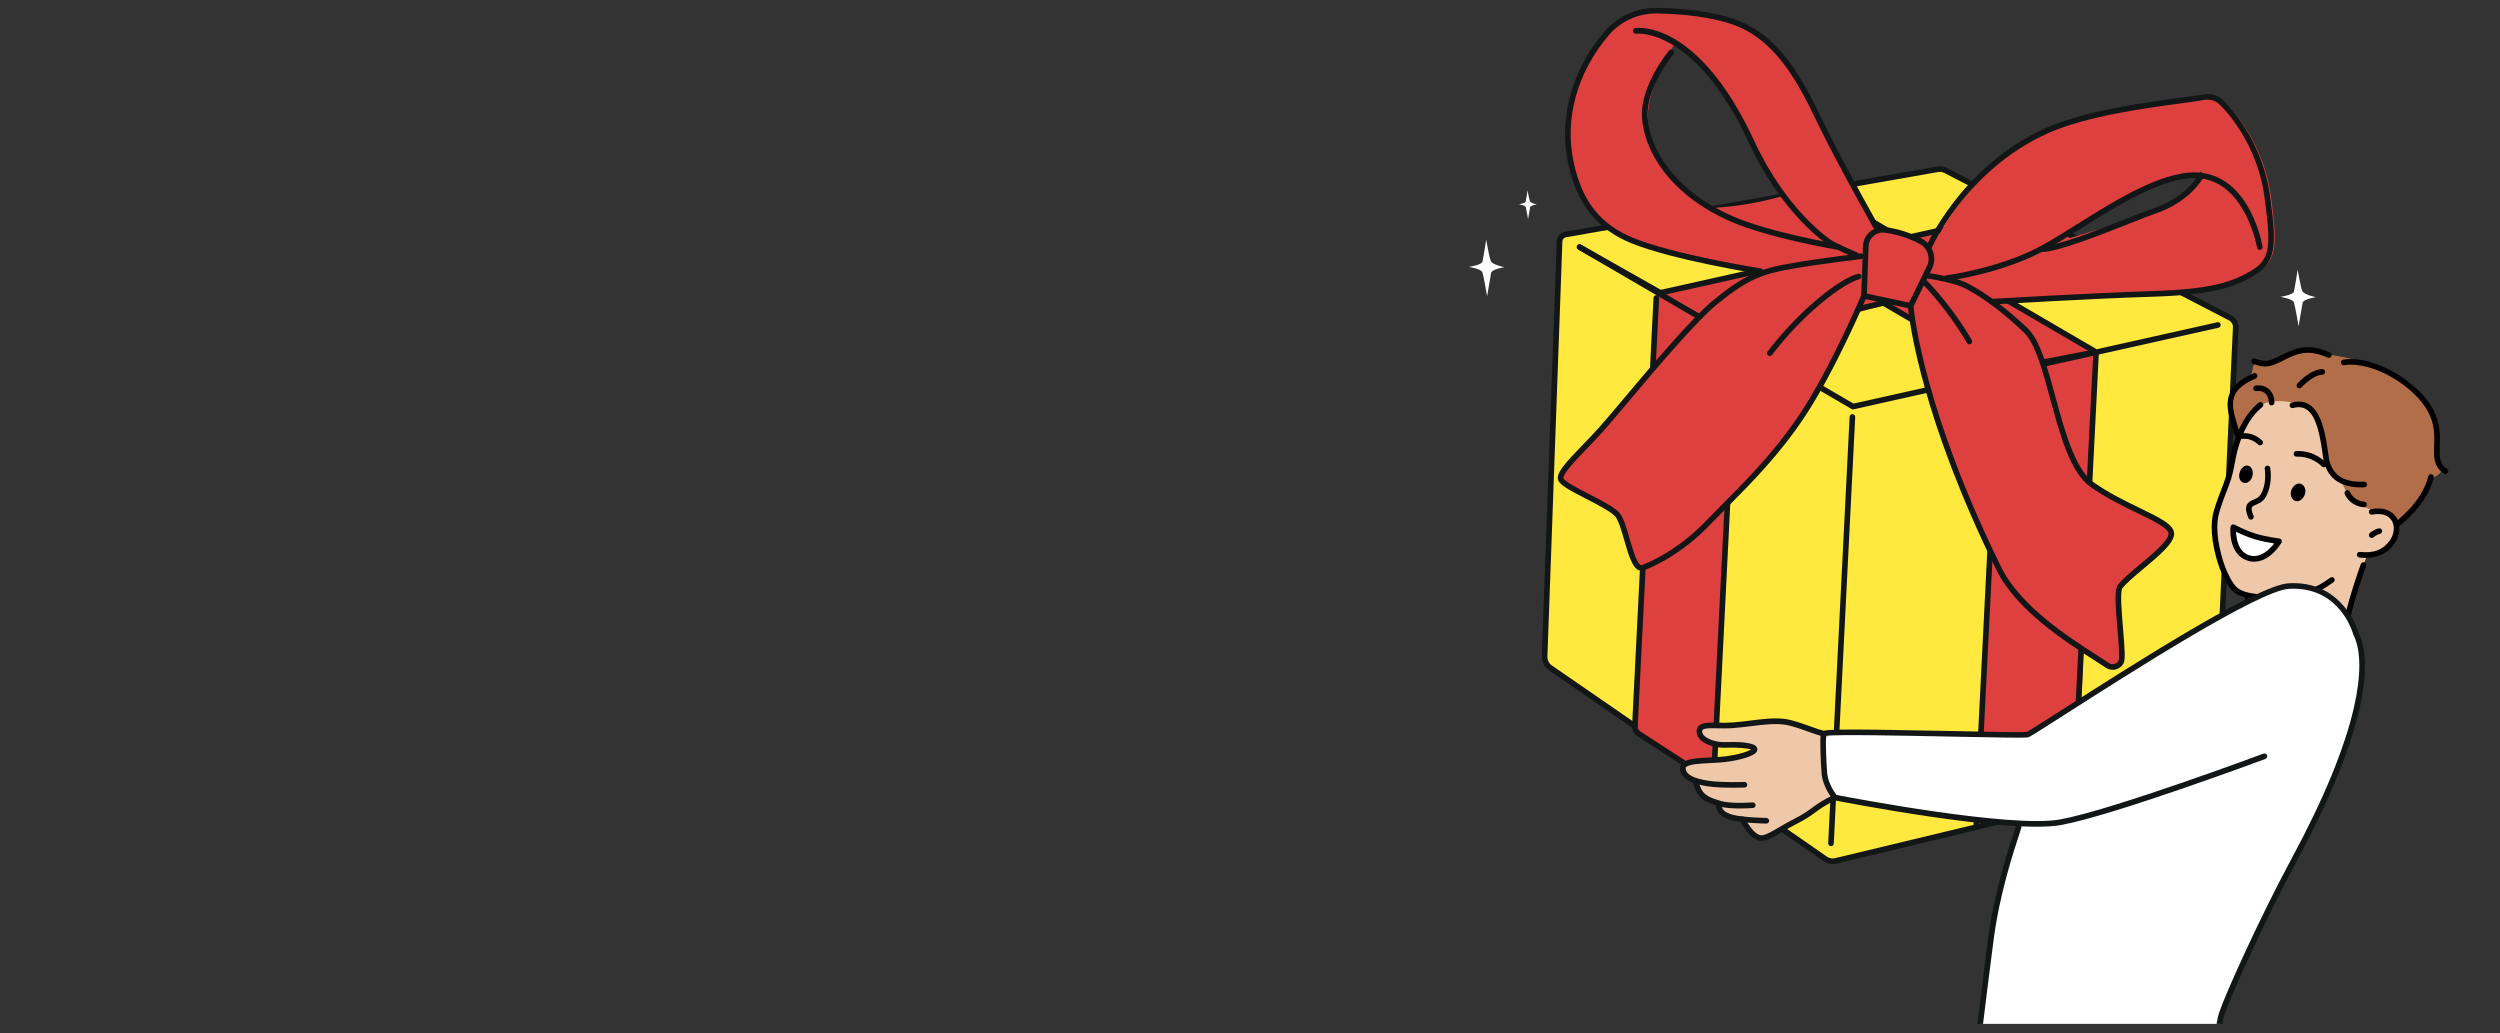 <svg xmlns="http://www.w3.org/2000/svg" xmlns:xlink="http://www.w3.org/1999/xlink" id="_&#x30EC;&#x30A4;&#x30E4;&#x30FC;_2" data-name="&#x30EC;&#x30A4;&#x30E4;&#x30FC; 2" viewBox="0 0 750 310"><rect x="0" y="0" width="750" height="310" fill="#333333" stroke="none"/><defs><style>      .cls-1 {        fill: #121617;      }      .cls-1, .cls-2, .cls-3, .cls-4, .cls-5, .cls-6, .cls-7, .cls-8, .cls-9, .cls-10 {        stroke-width: 0px;      }      .cls-11 {        clip-path: url(#clippath);      }      .cls-2 {        fill: none;      }      .cls-3 {        fill: #b16e49;      }      .cls-3, .cls-5, .cls-8 {        fill-rule: evenodd;      }      .cls-12 {        clip-path: url(#clippath-1);      }      .cls-4, .cls-8 {        fill: #000;      }      .cls-5, .cls-7 {        fill: #fff;      }      .cls-6 {        fill: #ffe93f;      }      .cls-9 {        fill: #de3f3f;      }      .cls-10 {        fill: #efc8aa;      }    </style><clipPath id="clippath"><rect class="cls-2" width="750" height="310"></rect></clipPath><clipPath id="clippath-1"><path class="cls-2" d="M548.02,311.2l144.67,10s116-218,114.67-220c-1.33-2-107.33-124.67-107.33-124.67l-256-1.33-20.67,138.67,6,146.67,118.67,50.67Z"></path></clipPath></defs><g id="_&#x30EC;&#x30A4;&#x30E4;&#x30FC;_1-2" data-name="&#x30EC;&#x30A4;&#x30E4;&#x30FC; 1"><g class="cls-11"><g class="cls-12"><g><path class="cls-5" d="M447.25,78.3c-.56-1.39-1.39-6.41-1.39-6.41,0,0-.84,5.39-1.12,6.6-.28,1.02-4.09,1.58-4.09,1.58,0,0,3.72.56,4.09,1.67.37,1.12,1.39,7.16,1.39,7.16,0,0,1.02-5.85,1.21-7.06.28-1.12,4-1.67,4-1.67,0,0-3.72-.74-4.09-1.86h0Z"></path><path class="cls-5" d="M690.69,87.29c-.56-1.39-1.39-6.41-1.39-6.41,0,0-.84,5.39-1.12,6.6-.28,1.02-4.09,1.58-4.09,1.58,0,0,3.72.56,4.09,1.67.37,1.11,1.39,7.15,1.39,7.15,0,0,1.02-5.85,1.21-7.06.28-1.11,4-1.67,4-1.67,0,0-3.72-.74-4.09-1.86h0Z"></path><path class="cls-5" d="M458.99,60.38c-.28-.71-.71-3.26-.71-3.26,0,0-.43,2.74-.57,3.35-.14.52-2.08.8-2.08.8,0,0,1.89.28,2.08.85.19.57.71,3.64.71,3.64,0,0,.52-2.97.61-3.59.14-.57,2.03-.85,2.03-.85,0,0-1.89-.38-2.08-.94h0Z"></path><path class="cls-6" d="M669.08,95.37l-85.33-44.2c-.77-.4-1.65-.53-2.51-.38l-111.59,19.57c-1,.17-1.73,1.01-1.77,2.01l-4.5,124.55c-.05,1.36.59,2.64,1.71,3.43l82.53,57.34c.99.68,2.24.87,3.39.51l113.56-27.28,6.18-132.69c.06-1.19-.59-2.31-1.66-2.87h0Z"></path><path class="cls-9" d="M490.47,217.85c-.05.91.4,1.77,1.17,2.27l20.99,13.62c.63.41,1.47-.01,1.51-.76l5.43-134.94-22.65-10.78-6.46,130.58h0Z"></path><path class="cls-9" d="M599.63,118.15l-6.43,129.95,30-7.82,5.59-133.69s-30.32-19.71-33.07-20.26l3.91,31.83h0Z"></path><polygon class="cls-9" points="498.12 87.83 527.06 101.87 627.24 74.78 609.87 63.34 498.12 87.83 498.12 87.83"></polygon><path class="cls-1" d="M555.77,124.25c-.46-.02-.86.34-.89.8l-6.43,127.91c-.02.47.34.86.8.89.01,0,.03,0,.04,0,.45,0,.82-.35.84-.8l6.43-127.91c.02-.47-.33-.86-.8-.89h0Z"></path><path class="cls-1" d="M599.67,112.73c-.46-.02-.86.34-.89.8l-6.72,133.77c-.02.47.34.86.8.89.01,0,.03,0,.04,0,.45,0,.82-.35.84-.8l6.72-133.77c.02-.47-.34-.86-.8-.89h0Z"></path><path class="cls-1" d="M628.83,105.74c-.46-.03-.86.34-.89.8l-6.43,127.91c-.02.47.34.86.8.89.01,0,.03,0,.04,0,.45,0,.82-.35.84-.8l6.43-127.91c.02-.47-.34-.86-.8-.89h0Z"></path><path class="cls-1" d="M665.19,96.68l-109.16,24.39-81.72-47.68c-.4-.24-.92-.1-1.16.3-.23.4-.1.92.3,1.16l82.01,47.85c.13.08.28.11.43.11.06,0,.12,0,.18-.02l109.48-24.47c.46-.1.74-.55.64-1.01-.1-.45-.55-.74-1.01-.64h0Z"></path><path class="cls-1" d="M628.86,104.68l-82.01-47.85c-.4-.24-.92-.1-1.16.3-.24.4-.1.92.3,1.16l80.61,47.04c-.21.23-.28.57-.16.89.13.33.45.53.78.53.11,0,.21-.02.32-.06l1.19-.48c.3-.12.5-.4.52-.72.02-.32-.14-.63-.42-.79h0Z"></path><path class="cls-1" d="M607.41,62.54l-109.48,24.47c-.46.1-.74.55-.64,1.01.09.39.44.66.82.66.06,0,.12,0,.19-.02l109.48-24.47c.46-.1.74-.55.64-1.01s-.55-.74-1.01-.64h0Z"></path><path class="cls-1" d="M566.21,89.7l-43.11,10.5c-.45.11-.73.57-.62,1.02.09.39.44.64.82.64.07,0,.13,0,.2-.02l43.11-10.5c.45-.11.73-.57.62-1.02-.11-.45-.57-.73-1.02-.62h0Z"></path><path class="cls-1" d="M498.53,87.1l-24.24-13.71c-.41-.23-.92-.09-1.15.32-.23.41-.09.92.32,1.15l24.23,13.71c.13.07.27.11.41.11.29,0,.58-.15.74-.43.23-.41.09-.92-.32-1.15h0Z"></path><path class="cls-1" d="M518.88,138.22c-.46-.02-.86.34-.89.8l-4.7,93.92s0,.06-.07.1c-.03.02-.09.03-.14,0l-20.99-13.62c-.51-.33-.81-.91-.78-1.52l6.43-128.47c.02-.47-.33-.86-.8-.89-.47-.02-.86.34-.89.8l-6.43,128.47c-.06,1.2.53,2.36,1.55,3.02l20.99,13.62c.31.2.65.3,1,.3.28,0,.57-.07.84-.2.58-.3.95-.87.98-1.52l4.7-93.92c.02-.47-.34-.86-.8-.89h0Z"></path><path class="cls-1" d="M669.47,94.62l-85.34-44.2c-.93-.48-2.01-.65-3.04-.47l-111.59,19.57c-1.38.24-2.42,1.42-2.47,2.81l-4.5,124.55c-.06,1.64.71,3.2,2.08,4.16l25.38,17.5c.38.27.91.17,1.18-.22.26-.38.17-.91-.22-1.18l-25.37-17.49c-.89-.63-1.39-1.64-1.36-2.71l4.5-124.55c.02-.59.47-1.1,1.07-1.2l111.59-19.57c.67-.12,1.37-.01,1.97.3l85.33,44.2c.77.4,1.25,1.21,1.2,2.08l-6.15,132.05-112.94,27.13s-.04,0-.06.02c-.89.28-1.88.13-2.65-.4l-12.47-8.67c-.38-.27-.91-.17-1.18.21-.27.38-.17.91.21,1.18l12.47,8.67c.8.55,1.75.84,2.7.84.47,0,.94-.07,1.39-.21l113.53-27.27c.37-.09.63-.41.65-.78l6.18-132.68c.08-1.52-.75-2.95-2.11-3.66h0Z"></path><path class="cls-9" d="M660.29,52.76s-.04,0-.06,0c-1.26,2.03-2.79,3.88-4.56,5.49-3.49,3.16-7.78,5.42-12.32,6.71-4.49,1.27-25.77,7.01-29.91,9.16l15.85-8.94c2.14-1.21,3.84-3.04,5.88-4.4,3.83-2.54,7.94-4.71,12.27-6.33,3.93-1.47,8.11-2.48,12.33-2.49.05-.09.11-.17.16-.26.26-.45.96-.04.7.4,0,.01-.02.03-.02.04.14.24.04.62-.32.61h0ZM515.59,62.24c-.32.02-.66.05-.96.18-1.47-.85-2.91-1.73-4.32-2.67-4.53-3.01-8.78-6.62-11.82-11.14-3.29-4.91-4.7-10.67-3.9-16.52.9-6.59,4.35-12.44,7.36-18.26.14-.26.42-.24.6-.08.07-.17.23-.31.47-.25,2.27.54,4.05,2.27,5.53,3.95.77.88,1.5,1.8,2.23,2.71.84,1.05,1.75,2.04,2.6,3.08,1.52,1.88,2.92,3.85,4.18,5.91,1.35,2.21,2.46,4.53,3.71,6.79,1.33,2.39,2.75,4.72,4.12,7.09,1.33,2.3,2.5,4.67,3.72,7.03,1.6,3.1,3.55,5.98,5.68,8.74-6.25,1.81-12.7,2.97-19.2,3.44h0ZM667.53,30.73c-1.4-1.35-3.39-1.93-5.33-1.58-8.11,1.45-32.55,3.48-47.23,10.12-25.26,11.42-35.32,35.15-35.32,35.15l-.62,1.13c-.51-1.35-1.52-2.52-2.91-3.22-1.82-.93-4.08-1.88-6.63-2.57-1.56-.42-2.91-.66-4.06-.79-1.01-.11-1.98.08-2.82.49l.13-1.52s-11.32-20.06-16.92-31.81c-5.6-11.75-12.37-24.53-25.03-29.32-7.19-2.72-16.65-3.47-23.48-3.61-5.89-.12-11.54,2.36-15.33,6.8-9.28,10.9-13.8,25.29-10.62,39.36,2.45,10.82,7.68,18.47,18.25,22.79,12.65,5.18,38.57,9.23,38.57,9.23h2.23c-5.23,1.55-9.28,3.96-15.55,9.03-8.9,7.2-28.62,31.83-34.46,38.34-5.84,6.52-12.87,12.6-12.16,15,.72,2.4,14.32,7.46,17.02,10.72,2.69,3.25,4.05,17.28,7.71,15.82,3.66-1.46,11.47-5.14,19.55-13.56,8.09-8.42,18.85-18.13,28.17-32.14,9.32-14.01,18.51-35.83,18.51-35.83l6.28,1.34c-.26.39-.38.82-.2,1.26,3.05,1.21,6.19,2.48,8.69,4.53,1.59,8.16,5.45,26.52,10.03,38.19,6.38,16.29,8.62,22.84,9.78,24.07,1.16,1.23,6.72,16.24,11.52,21.03,7,6.98,19.01,15.19,26.91,20.43,1.39.92,3.28.47,4.1-.98,1.15-2.05-1.96-20.33-.3-22.61,2.95-4.05,15.26-11.88,15.4-15.83.14-3.95-13.26-7.36-23.82-14.84-10.56-7.48-12.08-38.85-19.83-46.23-3.87-3.68-7.27-6.46-10.2-8.58l1.03-.05s29.88-1.76,47.94-2.33c18.06-.57,24.55-2.72,30.7-6.46,6.15-3.74,5.93-8.89,4.02-22.98-1.65-12.21-8.19-22.67-13.72-28h0Z"></path><path class="cls-1" d="M566.34,90.61c-.5-.3-1.17-.03-1.29.54-.04.22-.13.41-.35.52l8.96,5.23c-.06-.7-.12-1.39-.22-2.09l-7.1-4.19h0Z"></path><path class="cls-1" d="M627.08,105.07l-14.14,2.73c.12.55.24,1.1.33,1.66l14.13-2.73c.46-.09.76-.53.67-.99-.09-.46-.53-.76-.99-.67h0Z"></path><path class="cls-1" d="M546.59,35.77c-5.92-12.41-12.76-24.94-25.49-29.74-7.34-2.77-16.97-3.52-23.76-3.67-6.21-.14-12.03,2.46-15.99,7.1-9.98,11.72-13.91,26.33-10.8,40.09,2.67,11.81,8.63,19.24,18.75,23.38,12.59,5.16,38.5,9.24,38.76,9.28.04,0,.09.01.13.01.41,0,.77-.3.83-.71.07-.46-.24-.89-.7-.97-.26-.04-25.97-4.1-38.38-9.18-9.69-3.97-15.17-10.81-17.74-22.19-3-13.24.81-27.31,10.44-38.62,3.62-4.26,8.96-6.63,14.66-6.51,6.65.14,16.08.87,23.2,3.56,12.14,4.59,18.79,16.79,24.56,28.89,5.55,11.64,16.83,31.66,16.95,31.86.23.41.74.55,1.15.32.41-.23.55-.74.32-1.15-.11-.2-11.37-20.17-16.89-31.76h0Z"></path><path class="cls-1" d="M667.02,30.12c-1.58-1.53-3.85-2.2-6.06-1.81-1.73.31-4.29.66-7.24,1.06-10.69,1.45-28.57,3.87-40.19,9.13-25.26,11.43-35.65,35.35-35.75,35.59-.18.43.02.93.45,1.11.43.18.93-.02,1.11-.45.1-.23,10.25-23.57,34.89-34.71,11.39-5.15,29.12-7.55,39.72-8.99,2.98-.4,5.54-.75,7.31-1.07,1.68-.3,3.4.21,4.59,1.36,5.17,4.99,11.8,15.18,13.46,27.51,1.99,14.7,1.89,18.79-3.62,22.15-6.18,3.77-12.57,5.78-30.29,6.33-17.87.56-47.67,2.31-47.97,2.33-.47.03-.82.43-.79.89.03.45.4.8.84.8.02,0,.03,0,.05,0,.3-.02,30.08-1.77,47.92-2.32,18.1-.57,24.68-2.66,31.11-6.58,6.77-4.12,6.25-10.28,4.42-23.82-1.73-12.75-8.6-23.32-13.97-28.5h0Z"></path><path class="cls-1" d="M559.53,87.99c-.43-.18-.93.02-1.11.45-.09.22-9.27,21.91-18.43,35.69-7.44,11.19-15.72,19.52-23.02,26.87-1.78,1.79-3.46,3.49-5.06,5.15-7.32,7.62-14.51,11.47-19.26,13.36-.16.06-.28.06-.42,0-1.25-.62-2.42-4.69-3.36-7.95-.91-3.18-1.78-6.19-2.96-7.61-1.43-1.73-5.42-3.78-9.28-5.77-2.9-1.5-7.29-3.76-7.58-4.65-.38-1.26,3.72-5.5,7.01-8.92,1.64-1.7,3.33-3.46,4.96-5.28,1.54-1.72,4.08-4.73,7.01-8.22,8.3-9.86,20.84-24.76,27.35-30.03,8.98-7.26,13.31-8.92,22.61-10.5,9.55-1.62,20.31-2.84,20.41-2.86.46-.05.8-.47.75-.94-.05-.46-.47-.8-.93-.74-.11.01-10.91,1.24-20.51,2.87-9.48,1.61-14.19,3.4-23.39,10.85-6.64,5.37-19.24,20.34-27.58,30.25-2.93,3.48-5.46,6.49-6.98,8.18-1.61,1.8-3.29,3.54-4.92,5.23-5.31,5.5-8.05,8.47-7.41,10.57.45,1.49,3.34,3.05,8.43,5.67,3.54,1.82,7.54,3.89,8.75,5.35.95,1.15,1.81,4.13,2.64,7,1.19,4.14,2.32,8.06,4.24,9.01.31.15.63.23.96.23.28,0,.56-.05.83-.17,4.9-1.95,12.32-5.92,19.85-13.76,1.58-1.65,3.26-3.34,5.04-5.13,7.36-7.41,15.7-15.8,23.23-27.13,9.25-13.91,18.49-35.75,18.58-35.97.18-.43-.02-.93-.45-1.11h0Z"></path><path class="cls-1" d="M557.23,75.78c-.06-.03-6.06-2.58-7.93-3.78-.13-.08-13.26-8.64-22.98-29.63-16.82-36.31-34.97-34.06-35.73-33.95-.46.07-.78.5-.71.96.07.46.5.78.95.72.18-.02,17.72-2.05,33.95,32.98,9.93,21.43,23.47,30.26,23.61,30.35,2,1.28,7.93,3.8,8.18,3.91.11.05.22.07.33.07.33,0,.64-.19.78-.51.18-.43-.02-.93-.45-1.11h0Z"></path><path class="cls-1" d="M641.93,169.35c-2.78,2.32-5.4,4.51-6.61,6.18-1.01,1.39-.71,5.93-.09,13.23.31,3.66.73,8.66.34,9.45-.28.49-.73.83-1.28.97-.56.13-1.13.04-1.61-.28-.94-.63-2.03-1.32-3.23-2.09-8.71-5.58-23.3-14.93-29.06-26.64-23.02-46.76-26.07-75.49-26.32-78.26l4.09-8.37c1.75.26,8.37,1.34,11.63,3.09,5.56,2.98,11.25,7.27,17.39,13.12,3.33,3.17,5.53,11.26,7.86,19.84,2.96,10.91,6.03,22.19,12.07,26.47,4.64,3.28,9.9,5.84,14.13,7.88,4.83,2.34,9.39,4.55,9.33,6.23-.07,2.03-4.82,5.99-8.63,9.18h0ZM560.07,88.09l.5-14.23c.04-1.17.56-2.25,1.45-3.03.91-.78,2.12-1.16,3.31-1.03,1.22.13,2.55.39,3.93.76,2.16.58,4.34,1.42,6.47,2.51,2.44,1.24,3.49,4.06,2.46,6.51l-5.47,11.2-12.66-2.7h0ZM641.97,152.42c-4.39-2.13-9.37-4.54-13.89-7.74-5.55-3.93-8.67-15.41-11.42-25.54-2.39-8.81-4.65-17.13-8.32-20.62-6.25-5.95-12.06-10.33-17.76-13.38-3.25-1.75-9.28-2.82-11.65-3.19l.81-1.66c1.38-3.27-.04-7.1-3.23-8.72-2.23-1.14-4.52-2.02-6.79-2.63-1.47-.4-2.88-.67-4.19-.81-1.67-.18-3.34.34-4.6,1.43-1.26,1.09-1.98,2.59-2.04,4.24l-.53,14.94c-.01.41.27.77.67.86l13.39,2.85c.46,4.56,4.14,33.13,26.45,78.47,5.97,12.14,20.81,21.64,29.67,27.32,1.19.76,2.27,1.46,3.21,2.08.61.41,1.34.62,2.07.62.29,0,.59-.03.87-.1,1-.24,1.86-.89,2.36-1.78.59-1.05.42-3.99-.13-10.42-.38-4.43-.94-11.12-.23-12.1,1.09-1.5,3.64-3.63,6.33-5.88,4.7-3.93,9.13-7.64,9.23-10.42.1-2.78-4.03-4.78-10.28-7.81h0Z"></path><path class="cls-1" d="M660.84,51.89c-10.71-1.58-25.76,7.87-37.86,15.46-4.09,2.57-7.95,4.99-11.15,6.68-12.38,6.53-28.04,8.6-28.19,8.62-.46.06-.79.48-.73.95.05.43.42.74.84.74.04,0,.07,0,.11,0,.16-.02,16.11-2.13,28.77-8.81,3.26-1.72,7.15-4.16,11.26-6.74,11.86-7.44,26.62-16.71,36.71-15.22,13.18,1.95,16.48,20.51,16.51,20.7.08.46.51.77.97.69.46-.08.77-.51.69-.97-.14-.81-3.52-19.97-17.93-22.09h0Z"></path><path class="cls-1" d="M557.39,82.14c-5.57,1.37-17.8,11.07-27.13,23.33-.28.37-.21.9.16,1.18.15.12.33.17.51.17.25,0,.51-.11.67-.33,9.81-12.89,21.71-21.61,26.19-22.71.45-.11.73-.57.62-1.02-.11-.45-.57-.73-1.02-.62h0Z"></path><path class="cls-1" d="M577.82,83.88c-.32-.34-.86-.35-1.19-.03-.34.32-.35.86-.03,1.19,5.18,5.4,9.71,11.41,13.49,17.84.16.27.44.42.73.42.15,0,.29-.04.43-.12.4-.24.54-.75.3-1.16-3.84-6.54-8.46-12.65-13.73-18.15h0Z"></path><path class="cls-1" d="M551.63,73.29c-.21-.04-20.77-3.56-31.71-8.37-17.98-7.9-25.03-20.53-25.63-29.71-.58-8.89,7.67-18.88,7.75-18.98.3-.36.25-.89-.11-1.19-.36-.3-.89-.25-1.19.11-.36.43-8.77,10.61-8.14,20.18.63,9.67,7.96,22.94,26.64,31.14,11.14,4.89,31.26,8.35,32.11,8.49.05,0,.1.01.14.01.4,0,.76-.29.83-.7.08-.46-.23-.9-.69-.98h0Z"></path><path class="cls-1" d="M660.83,51.97c-.4-.24-.92-.12-1.16.28-2.78,4.58-7.63,8.21-13.65,10.24-1.54.52-4.16,1.55-7.48,2.87-8.77,3.47-22.02,8.71-26.29,8.57-.46,0-.86.35-.87.82-.02.47.35.86.82.87.07,0,.14,0,.22,0,4.79,0,17.46-5.02,26.75-8.69,3.17-1.25,5.9-2.34,7.39-2.84,6.39-2.15,11.56-6.05,14.55-10.96.24-.4.12-.92-.28-1.16h0Z"></path><path class="cls-3" d="M730.25,126.36c-1.32-4.19-3.71-7.51-7.04-10.39-9.67-8.22-25-9.6-25-9.6,0,0-5.96-2.88-11.04-.79-3.45,1.42-5.89,3.51-9.22,3.26-3.38-.11-1.12,3.17-3.55,4.33-2.99,1.43-4.58,5.52-4.92,6.02-1.89,2.28,1.8,10.72,1.8,10.72l35.42,24.91,12.59,2.12s4.09-3.68,6.51-7.01c2.42-3.34,3.3-6.28,3.3-6.28,0,0,2.84-1.01,3.33-2.39.54-1.52-1.56-3.5-1.43-5.62.05-2.78.11-6.48-.76-9.27h0Z"></path><path class="cls-10" d="M710.72,152.67s-4.88-1.57-6.85-5.21c-.99-1.59-1.56-3.5-1.56-3.5,0,0-3.06-2.32-4.03-5.3-1.19-3.68-1.39-10.57-3.06-12.87-1.4-1.74-1.11-2.56-3.36-3.67-4.54-2.07-10.74-2.55-14.01-.29-4.12,2.89-5.84,8.64-5.84,8.64l-3.51,13.03s-1.5,3.82-2.52,6.25c-1.21,2.99-2.24,6.35-1.91,11.12.21,3.8,1.95,7.67,3.24,10.61,1.74,3.41,3,5.56,3,5.56l3.67,1.91s-.19.82-.55,1.97c5.95-3.02,10.69-4.98,13.22-5.12,9.54-.52,14.85,4.6,17.59,8.88,1.93-8.21,5.81-17.82,5.81-17.82,0,0,4.31-.34,6.71-2.75,1.7-1.73,1.85-5.24,1.92-6.77.15-3.51-7.97-4.67-7.97-4.67h0Z"></path><path class="cls-4" d="M700.25,173.47c-.28-.36-.79-.43-1.16-.17-2.85,2.04-4.72,3.22-9.34,4.09-7.23,1.39-16.24,1.54-18.94-1.43-1.38-1.5-2.81-4.35-3.93-7.8-1.75-5.76-2.16-10.99-1.13-14.34.89-3.01,1.6-4.82,2.23-6.41.49-1.23.94-2.39,1.42-3.94.48-1.63.79-3.27,1.1-4.86.2-1.07.42-2.17.67-3.23l.05-.17c1.61-6.02,4.11-10.43,7.45-13.09.37-.29.43-.82.13-1.19-.29-.36-.82-.42-1.19-.13-3.62,2.89-6.32,7.59-8.03,13.97l-.05.19c-.27,1.12-.48,2.24-.69,3.33-.31,1.62-.6,3.15-1.06,4.69-.45,1.47-.9,2.6-1.37,3.8-.64,1.63-1.37,3.47-2.28,6.54-1.13,3.66-.72,9.24,1.13,15.34.56,1.74,2.11,6.05,4.29,8.43,1.97,2.16,6.11,2.94,10.67,2.94,3.27,0,6.77-.4,9.83-1,4.95-.94,7.04-2.25,10-4.37.38-.27.47-.8.2-1.18l-.02-.02h0Z"></path><path class="cls-4" d="M711.34,152.73c-.46.09-.76.53-.67.99.09.46.53.76.99.67,2.71-.51,4.78.1,5.82,1.72,1.06,1.66.83,4.11-.57,6.08-2.03,2.77-4.85,3.85-8.91,3.38-.46-.05-.88.28-.94.74-.05.46.28.88.74.94.67.08,1.32.12,1.94.12,3.68,0,6.49-1.38,8.54-4.18,1.8-2.54,2.05-5.75.62-7.98-1.42-2.21-4.17-3.11-7.55-2.47h0Z"></path><path class="cls-4" d="M713.61,158.51c-1.56.35-2.65,1.38-2.69,1.43-.33.32-.34.85-.02,1.19.17.17.39.26.61.26.21,0,.42-.08.58-.23,0,0,.8-.75,1.89-1,.46-.1.74-.55.64-1.01-.1-.45-.55-.74-1.01-.64h0Z"></path><path class="cls-8" d="M673.72,178.4l-.96,4.47s5.74,2.64,11.64,1.31c6.27-1.51,14.56-9.6,14.56-9.6,0,0-7.47,4.03-12.89,4.45-5.75.45-12.34-.63-12.34-.63h0Z"></path><path class="cls-4" d="M709.33,168.71c-.44-.16-.92.06-1.08.5-.27.74-6.58,18.09-5.73,23.8.06.42.42.72.83.72.04,0,.08,0,.13,0,.46-.07.78-.5.71-.96-.79-5.29,5.58-22.8,5.64-22.97.16-.44-.07-.92-.5-1.08h0Z"></path><path class="cls-4" d="M680.15,139.69c-.46.06-.79.48-.73.94.39,3.1-.05,5.8-1.27,7.79-.5.8-1.24,1.11-2.03,1.44-1.81.77-3.19,1.71-1.62,5.52.13.33.45.52.78.52.11,0,.22-.02.32-.06.43-.18.64-.67.46-1.1-1.06-2.57-.61-2.76.71-3.32.9-.38,2.01-.85,2.81-2.11,1.43-2.34,1.95-5.42,1.51-8.89-.06-.46-.48-.79-.94-.73h0Z"></path><path class="cls-4" d="M688.92,135.3c-.47.01-.84.4-.82.87.01.47.38.83.87.82,4.82-.12,7.41,2.78,7.52,2.9.17.19.4.29.64.29.19,0,.39-.07.55-.2.36-.3.4-.84.09-1.19-.13-.15-3.17-3.63-8.84-3.49h0Z"></path><path class="cls-4" d="M671.77,130.13c-.45.13-.7.6-.57,1.04.13.45.6.71,1.04.58.11-.03,2.72-.73,5.22,1.62.16.15.37.23.58.23.22,0,.45-.09.62-.27.32-.34.3-.88-.04-1.19-3.23-3.03-6.7-2.05-6.85-2.01h0Z"></path><path class="cls-8" d="M674.49,139.73c-.97-.34-2.23.61-2.58,2.04-.49,1.38.09,2.82,1.24,3.08.97.34,2.23-.61,2.58-2.04.35-1.43-.23-2.87-1.24-3.08h0Z"></path><path class="cls-8" d="M690.26,145.14c-1.1-.39-2.37.56-2.86,1.94-.49,1.38.09,2.82,1.19,3.21,1.1.39,2.37-.56,2.86-1.94.49-1.38-.09-2.82-1.19-3.21h0Z"></path><path class="cls-4" d="M729.5,142.27c-.45-.11-.91.17-1.02.63-1.8,7.61-9.47,13.35-9.55,13.41-.38.28-.45.81-.18,1.18.17.22.42.34.68.34.17,0,.35-.05.5-.17.34-.25,8.24-6.15,10.19-14.38.11-.45-.17-.91-.63-1.02h0Z"></path><path class="cls-4" d="M734.1,140.65c-2.35-1.52-2.28-3.77-2.17-6.9.1-3.03.23-6.8-1.99-10.95-4.12-7.89-17.36-16.33-26.95-14.92-.46.07-.78.5-.71.96.07.46.5.78.96.71,8.95-1.31,21.34,6.61,25.21,14.04,2.01,3.76,1.89,7.13,1.79,10.11-.11,3.26-.21,6.34,2.94,8.37.14.09.3.14.46.14.28,0,.55-.14.71-.39.25-.39.14-.92-.25-1.17h0Z"></path><path class="cls-4" d="M698.96,105.74c-5.75-2.54-9.52-1.73-13.73.39l-.31.16c-4.01,2.03-4.97,2.51-8.4,1.3-.44-.15-.92.08-1.08.52-.16.44.08.92.52,1.08,1.45.51,2.57.75,3.61.75,1.9,0,3.47-.8,6.12-2.13l.31-.16c3.96-2,7.09-2.65,12.29-.36.43.19.93,0,1.11-.43.19-.43,0-.93-.43-1.11h0Z"></path><path class="cls-4" d="M676.07,112.01c-10.11,4.19-8.13,10.62-6.38,16.29.25.8.5,1.62.72,2.43.1.38.44.62.81.62.07,0,.15,0,.22-.03.45-.12.72-.59.59-1.04-.23-.84-.49-1.68-.74-2.49-1.83-5.94-3.28-10.63,5.41-14.23.43-.18.64-.67.46-1.1-.18-.43-.67-.64-1.1-.46h0Z"></path><path class="cls-4" d="M709.23,144.49c-6.3.35-9.87-2.18-10.63-7.52-.87-6.53-2.03-13.11-5.72-15.54-1.52-1-3.33-1.22-5.39-.65-.45.12-.71.59-.59,1.04.12.45.59.71,1.04.59,1.6-.44,2.91-.3,4.01.43,3.1,2.05,4.15,8.22,4.97,14.37.83,5.84,4.8,9.01,11.24,9.01.38,0,.77-.01,1.16-.03.47-.03.82-.42.8-.89-.03-.47-.41-.81-.89-.8h0Z"></path><path class="cls-4" d="M676.69,115.66c-.46.06-.79.48-.73.94.06.46.48.79.94.73,1.11-.14,2.01.09,2.67.68.69.62,1.09,1.65,1.07,2.76,0,.47.36.85.83.86.47,0,.85-.37.86-.83.03-1.61-.57-3.09-1.63-4.04-.72-.64-1.99-1.36-4.01-1.1h0Z"></path><path class="cls-4" d="M709.27,150.51c-3.28-.37-4.25-2.82-4.28-2.91-.16-.44-.65-.66-1.08-.5-.44.16-.66.64-.5,1.08.05.14,1.33,3.52,5.68,4.01.03,0,.06,0,.1,0,.42,0,.79-.32.84-.75.05-.46-.28-.88-.75-.93h0Z"></path><path class="cls-4" d="M696.66,110.72c-3.61.09-7.33,4.2-7.48,4.37-.31.35-.28.88.07,1.19.16.14.36.22.56.22.23,0,.46-.1.63-.28.03-.04,3.39-3.74,6.26-3.81.47-.01.83-.4.82-.87-.01-.47-.39-.85-.87-.82h0Z"></path><path class="cls-5" d="M670,158.16s-.79,7.94,4.93,9.34c5.16,1.2,8.79-5.12,8.79-5.12,0,0-3.88-.44-7.24-1.47-3.36-1.03-6.48-2.75-6.48-2.75h0Z"></path><path class="cls-4" d="M675.13,166.68c-3.63-.89-4.24-5.01-4.31-7.15,1.24.61,3.26,1.53,5.41,2.19,2.19.67,4.57,1.09,6.02,1.31-1.23,1.61-3.88,4.4-7.12,3.65h0ZM683.81,161.54s-3.84-.44-7.09-1.44c-3.23-.99-6.29-2.67-6.32-2.68-.25-.14-.55-.14-.8,0-.25.13-.42.38-.45.66-.3,3,.48,9,5.58,10.25.52.12,1.03.18,1.52.18,4.86,0,8.05-5.45,8.19-5.7.14-.25.15-.55.02-.8-.13-.25-.38-.43-.66-.46h0Z"></path><path class="cls-7" d="M666.53,304.16c1.89-5.66,12.25-27.96,21.88-46.5q9.63-18.54,16.19-38.74c7.21-22.2,3.58-25.82,3.58-25.82l-1.37-2.94s-.67-2.54-2.56-5.48c-2.74-4.27-8.04-9.4-17.59-8.88-2.53.14-7.28,2.1-13.22,5.12-22.87,11.62-63.58,39.01-65.19,39.44-2.03.54-60.84-1.52-61.15-.26-.31,1.26-.08,8.14.24,11.91.31,3.77,3.74,7.45,3.74,7.45,0,0,33.89,7.28,55.17,7.46l-.65,2.1c-.31,1.41-6.09,15.74-8.29,32.39-1.03,7.81-2.24,17.59-3.24,25.76h71.79c.18-1.14.4-2.17.69-3.02h0Z"></path><path class="cls-1" d="M605.75,250.36c.41-1.23.59-1.79.66-2.07.1-.46-.19-.91-.64-1.01-.46-.1-.91.19-1.01.64-.05.21-.3.96-.61,1.91-1.61,4.84-5.87,17.71-7.69,31.48-1.03,7.81-2.25,17.65-3.25,25.87h1.7c1-8.17,2.21-17.91,3.23-25.65,1.8-13.62,6.03-26.37,7.62-31.17h0Z"></path><path class="cls-10" d="M547.72,233.9c-.71-2.2-1.71-6.96-.63-9,.41-.78-.22-1.52-.15-2.4.02-.26.02-.48.01-.69l1.82-1.05c-3.11-.79-10.23-3.86-13.43-4.24-4.76-.57-9.8.63-15.51,1.06-5.14.39-10.08-.87-10.03,1.87.05,2.74,4.75,4.12,7.49,4.02,2.74-.1,9.83-.09,8.99,1.59-.41.81-3.94,2.11-8.76,2.69-5.15.62-12.87-.02-12.68,2.8.16,2.35,2.62,3.5,5.72,4.16-.09.18-.17.36-.22.55l-1.59-.64c1.13,4.79,3.77,5.35,6.99,6.39.06.12.11.25.16.38l-.34-.12c.21,2.03,1.1,3.23,4.26,4.03.8.2,1.85.36,2.96.49h-.06s2.7,5.78,5.79,5.64c2.27-.11,5.05-2.46,10.43-5.19,5.38-2.74,6.7-4.25,12.65-6.98l-.58.13c-.79-2.33-2.55-3.1-3.31-5.48h0Z"></path><path class="cls-1" d="M547.3,219.29c-1.18-.3-2.74-.85-4.38-1.44-2.67-.95-5.43-1.93-7.47-2.17-3.29-.4-6.69.03-10.28.48-1.74.22-3.54.44-5.39.58-1.49.11-3,.08-4.33.06-2.67-.05-4.77-.1-5.84.97-.44.44-.66,1.01-.64,1.7.02.93.44,1.8,1.21,2.54,1.7,1.61,4.95,2.38,7.15,2.31,3.95-.15,6.96.15,7.96.54-.85.53-3.54,1.54-7.86,2.06-1.33.16-2.88.24-4.38.31-3.87.19-7.22.35-8.5,1.8-.39.44-.58.99-.54,1.59.25,3.61,4.62,4.73,8.4,5.29,2.25.34,5.35.41,7.68.41,1.81,0,3.16-.05,3.28-.05.47-.02.83-.41.81-.87-.02-.47-.41-.83-.87-.81-.07,0-6.8.23-10.65-.34-4.62-.7-6.84-1.88-6.97-3.74-.01-.14.02-.24.12-.35.82-.92,4.42-1.1,7.32-1.24,1.53-.07,3.1-.15,4.5-.32,4.14-.5,8.71-1.74,9.41-3.15.23-.45.21-.95-.05-1.36-.94-1.47-5.8-1.6-9.72-1.46-1.84.07-4.63-.62-5.93-1.85-.45-.43-.68-.87-.69-1.34,0-.32.1-.43.15-.48.56-.55,2.62-.51,4.61-.47,1.37.03,2.92.06,4.49-.06,1.9-.14,3.72-.37,5.48-.59,3.49-.43,6.79-.84,9.87-.47,1.85.22,4.64,1.21,7.1,2.09,1.68.6,3.27,1.16,4.53,1.48.45.11.91-.16,1.03-.61.12-.45-.16-.91-.61-1.03h0Z"></path><path class="cls-1" d="M525.79,240.71c-.07,0-6.61.53-9.68-.47l-.68-.22c-2.95-.94-4.9-1.56-5.85-5.59-.11-.45-.57-.74-1.02-.63-.45.11-.74.56-.63,1.02,1.17,4.97,4,5.86,6.98,6.81l.67.22c1.71.56,4.25.7,6.38.7,2.1,0,3.81-.14,3.95-.15.47-.04.81-.45.77-.91-.04-.46-.44-.8-.91-.77h0Z"></path><path class="cls-1" d="M529.93,245.38c-.07,0-6.87-.13-9.9-.9-2.85-.73-3.46-1.68-3.63-3.3-.05-.46-.47-.79-.93-.75-.46.05-.8.46-.75.93.27,2.6,1.64,3.94,4.89,4.76,3.22.82,10,.95,10.28.96.48,0,.85-.37.86-.83,0-.47-.36-.85-.83-.86h0Z"></path><path class="cls-1" d="M550.12,238.48c-3.28,1.5-4.9,2.68-6.45,3.82-1.31.96-2.67,1.95-5.09,3.18-2.01,1.02-3.62,1.97-5.04,2.8-2.22,1.3-3.82,2.24-5.04,2.3-2.06.07-4.35-3.78-4.99-5.14-.2-.42-.7-.6-1.12-.41-.42.2-.6.7-.41,1.12.3.63,2.97,6.12,6.44,6.12.05,0,.1,0,.15,0,1.64-.08,3.39-1.1,5.82-2.53,1.4-.82,2.99-1.76,4.96-2.76,2.54-1.29,3.96-2.32,5.32-3.32,1.56-1.14,3.03-2.21,6.16-3.65.42-.19.61-.7.42-1.12-.19-.42-.69-.61-1.12-.42h0Z"></path><path class="cls-1" d="M667.33,304.43c1.76-5.27,11.62-27.42,21.82-46.36,24.62-45.71,21.14-62.89,18.44-68.21-.38-1.29-4.78-14.92-19.6-14.92-.45,0-.91.01-1.38.04-9.48.52-47.38,24.77-67.74,37.79-5.44,3.48-10.14,6.49-10.86,6.8-1.15.18-11.94-.04-22.38-.26-39.01-.8-39.08-.5-39.36.61-.37,1.49-.07,8.74.21,12.19.33,3.99,3.21,7.54,3.33,7.69.13.15.3.26.49.29,2.13.42,52.31,10.24,67.99,7.42,15.6-2.81,60.89-19.66,61.34-19.83.44-.16.66-.65.5-1.09-.16-.44-.65-.66-1.09-.5-.45.17-45.6,16.97-61.05,19.75-14.75,2.65-62.72-6.52-67.06-7.36-.6-.81-2.53-3.59-2.77-6.53-.3-3.6-.49-9.37-.32-11.2,3.26-.46,23.09-.06,37.75.24,15.58.32,22.01.42,22.86.2.57-.15,2.79-1.55,11.32-7.01,18.79-12.02,57.89-37.03,66.93-37.53.44-.02.87-.04,1.3-.04,14.14,0,17.83,13.19,17.98,13.76.02.06.04.12.07.17,2.26,4.38,2.33,12.02.17,21.52-2.77,12.26-9.02,27.46-18.57,45.19-9.57,17.77-19.91,40.54-21.94,46.63-.31.92-.55,2.05-.74,3.29h1.71c.17-1.04.38-1.98.63-2.75h0Z"></path></g></g></g></g></svg>